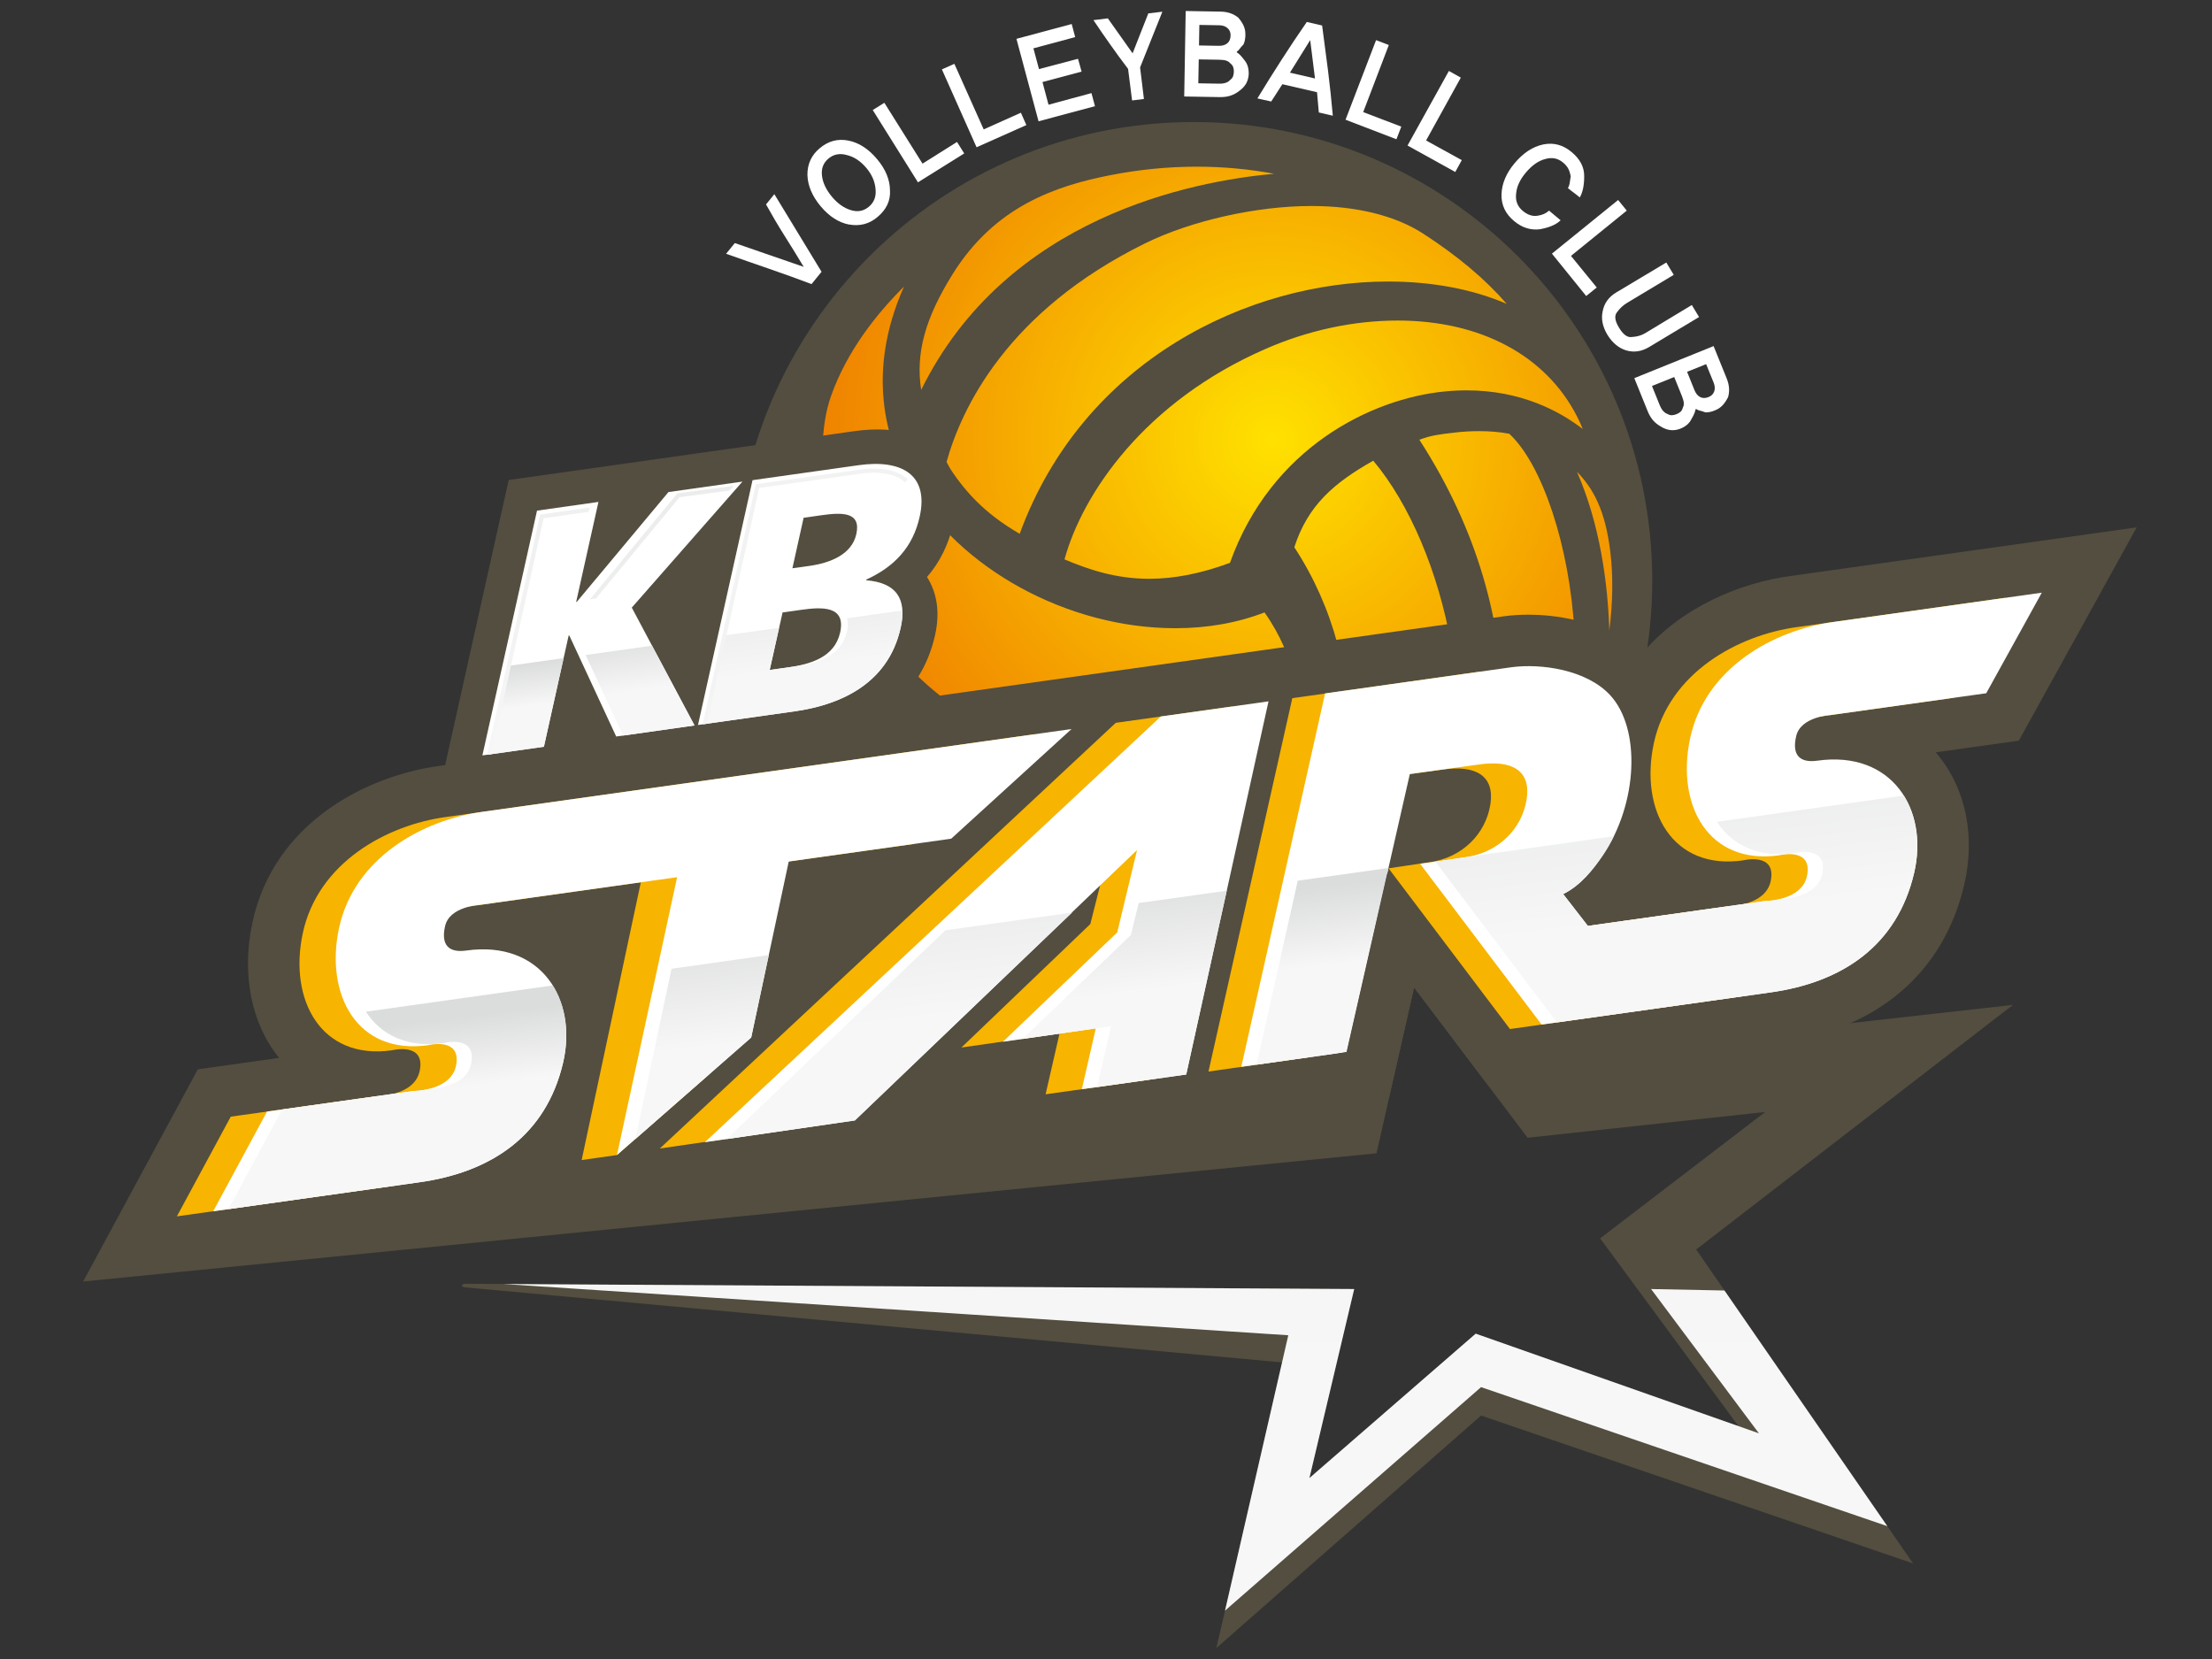 <svg width="200" height="150" viewBox="0 0 200 150" fill="none" xmlns="http://www.w3.org/2000/svg">
<rect x="0" y="0" width="200" height="150" fill="#333333" stroke="none"/>
<path d="M149.389 52.493C149.389 75.399 130.831 93.962 107.926 93.962C85.028 93.962 66.461 75.399 66.461 52.493C66.461 29.6 85.028 11.034 107.926 11.034C130.831 11.034 149.389 29.6 149.389 52.493Z" fill="#534E3F"/>
<path d="M131.035 82.346C136.774 72.992 139.013 56.275 128.325 39.764C129.387 39.367 130.048 39.288 131.46 39.123C132.243 39.025 133.002 38.986 133.734 38.986C134.689 38.986 135.602 39.061 136.459 39.222C139.457 41.999 141.911 49.433 142.341 57.069C142.457 59.251 142.65 66.812 140.047 72.307C138.411 75.753 135.228 79.282 131.035 82.346Z" fill="#534E3F"/>
<path d="M103.893 52.337C100.833 52.337 98.346 51.471 96.239 50.582C97.883 44.603 103.52 36.295 114.436 31.547C118.266 29.868 122.397 28.987 126.373 28.987C133.859 28.987 139.776 32.149 142.588 37.664C142.772 38.026 142.946 38.407 143.099 38.793C140.963 37.153 137.486 35.3 132.608 35.3C131.956 35.3 131.286 35.331 130.613 35.398C123.951 36.056 114.907 40.504 111.202 50.892C108.59 51.865 106.19 52.337 103.893 52.337Z" fill="#534E3F"/>
<path d="M97.481 87.298C95.673 87.298 93.996 87.078 92.49 86.637C87.859 85.292 84.112 82.393 81.172 79.152C86.613 83.549 93.293 86.232 100.81 87.05C99.703 87.215 98.579 87.298 97.481 87.298Z" fill="#534E3F"/>
<path d="M108.165 90.064C106.635 90.064 105.097 89.969 103.575 89.781C108.669 88.561 112.3 86.558 115.497 83.306C123.507 75.136 124.151 60.357 117.02 49.485C118.247 45.7 120.595 43.67 124.155 41.657C130.752 49.493 134.505 66.178 129.73 77.523C127.978 81.669 124.647 87.397 115.887 89.253C113.345 89.796 110.755 90.064 108.177 90.064H108.165Z" fill="#534E3F"/>
<path d="M83.281 35.261C82.762 31.938 83.651 28.755 86.117 24.801C89.961 18.621 95.502 16.804 100.415 15.837C103.004 15.329 105.624 15.073 108.2 15.073C110.573 15.073 112.909 15.286 115.19 15.714C107.838 16.38 90.983 19.609 83.281 35.261Z" fill="#534E3F"/>
<path d="M104.546 69.219C91.998 69.219 84.678 63.516 80.752 58.732C74.804 51.506 73.212 41.212 75.131 35.807C76.575 31.744 79.246 28.381 81.732 25.914C78.302 33.609 80.06 39.764 82.322 43.733C86.712 51.435 96.553 56.804 106.261 56.804C109.169 56.804 111.874 56.321 114.325 55.377C117.213 59.456 117.657 63.649 117.74 67.339C116.662 67.626 115.599 67.89 114.557 68.106C111.083 68.85 107.701 69.219 104.546 69.219Z" fill="#534E3F"/>
<path d="M105.828 83.927C96.014 83.927 87.506 80.737 81.236 74.699C75.902 69.558 72.259 62.568 70.954 54.988C70.49 51.413 70.677 47.561 71.441 43.978C71.921 50.157 74.343 56.45 78.144 60.9C87.025 71.272 97.969 73.448 105.592 73.448C108.393 73.448 112.649 73.153 117.448 71.787C117.012 75.45 115.663 78.247 113.058 80.95C112.047 82.003 110.895 82.959 109.624 83.774C108.339 83.88 107.063 83.927 105.828 83.927Z" fill="#534E3F"/>
<path d="M92.187 48.269C88.883 46.353 87.093 44.284 85.555 41.846C86.912 36.929 91.041 28.149 103.563 21.989C107.729 19.947 113.612 18.63 118.562 18.63C122.644 18.63 126.126 19.491 128.651 21.116C131.763 23.129 134.236 25.198 136.227 27.48C133.179 26.162 129.501 25.458 125.492 25.458C112.96 25.458 97.953 32.523 92.187 48.269Z" fill="#534E3F"/>
<path d="M136.463 39.218C135.606 39.056 134.694 38.982 133.741 38.982C133.009 38.982 132.25 39.021 131.467 39.119C130.055 39.285 129.39 39.364 128.333 39.761C139.02 56.27 136.781 72.988 131.043 82.346C135.235 79.278 138.418 75.749 140.054 72.303C142.654 66.808 142.466 59.248 142.348 57.064C141.919 49.425 139.461 41.995 136.463 39.218ZM114.443 31.54C118.275 29.86 122.405 28.982 126.38 28.982C133.867 28.982 139.783 32.145 142.592 37.66C142.782 38.022 142.953 38.404 143.103 38.789C140.972 37.145 137.493 35.296 132.617 35.296C131.963 35.296 131.295 35.327 130.622 35.394C123.954 36.051 114.916 40.5 111.21 50.889C108.599 51.857 106.199 52.332 103.901 52.332C100.841 52.332 98.356 51.467 96.247 50.578C97.89 44.599 103.523 36.291 114.443 31.54ZM92.497 86.634C94.004 87.073 95.68 87.294 97.489 87.294C98.587 87.294 99.708 87.207 100.817 87.046C93.296 86.228 86.621 83.541 81.18 79.148C84.115 82.389 87.868 85.288 92.497 86.634ZM145.597 49.878C145.868 52.084 145.825 54.535 145.507 57.009C145.369 52.67 144.657 47.407 142.583 42.656C144.039 44.158 145.137 46.089 145.597 49.878ZM124.163 41.653C130.755 49.488 134.513 66.175 129.737 77.515C127.986 81.665 124.65 87.392 115.894 89.25C113.353 89.788 110.761 90.06 108.184 90.06H108.173C106.638 90.06 105.104 89.965 103.581 89.776C108.676 88.557 112.303 86.555 115.501 83.302C123.513 75.128 124.158 60.349 117.027 49.481C118.25 45.696 120.603 43.667 124.163 41.653ZM115.199 15.711C112.916 15.286 110.58 15.07 108.209 15.07C105.631 15.07 103.012 15.325 100.424 15.832C95.507 16.796 89.968 18.618 86.126 24.797C83.659 28.75 82.769 31.933 83.288 35.256C90.992 19.605 107.846 16.375 115.199 15.711ZM104.554 69.216C107.709 69.216 111.087 68.841 114.565 68.102C115.602 67.885 116.669 67.623 117.747 67.335C117.664 63.646 117.22 59.452 114.333 55.373C111.882 56.317 109.173 56.801 106.27 56.801C96.556 56.801 86.719 51.431 82.329 43.73C80.067 39.761 78.308 33.604 81.739 25.91C79.253 28.376 76.582 31.739 75.139 35.803C73.219 41.208 74.812 51.502 80.76 58.728C84.686 63.512 92.006 69.216 104.554 69.216ZM105.836 83.923C107.072 83.923 108.345 83.876 109.633 83.77C110.903 82.956 112.055 82.004 113.066 80.95C115.67 78.239 117.019 75.447 117.457 71.784C112.658 73.145 108.401 73.44 105.6 73.44C97.977 73.44 87.034 71.269 78.148 60.896C74.352 56.447 71.93 50.153 71.45 43.974C70.686 47.557 70.497 51.408 70.961 54.984C72.267 62.56 75.909 69.554 81.243 74.692C87.51 80.734 96.018 83.923 105.836 83.923ZM85.562 41.841C86.921 36.925 91.05 28.145 103.571 21.985C107.736 19.944 113.618 18.626 118.565 18.626C122.653 18.626 126.134 19.487 128.66 21.111C131.771 23.126 134.245 25.195 136.235 27.476C133.187 26.158 129.508 25.454 125.501 25.454C112.964 25.454 97.961 32.519 92.195 48.265C88.89 46.349 87.101 44.281 85.562 41.841Z" fill="url(#paint0_radial_111_1577)"/>
<path d="M45.994 43.4L39.618 72.001L72.323 67.379C78.93 66.442 83.329 62.894 84.547 57.415C85.011 55.337 84.709 53.583 83.816 52.171C84.976 50.834 85.767 49.233 86.18 47.388C86.912 44.111 85.909 41.912 84.885 40.803C83.738 39.563 81.425 38.395 77.192 38.99L45.994 43.4Z" fill="#534E3F"/>
<path d="M48.555 46.169L54.11 45.382L52.095 54.421L52.155 54.413L60.439 44.489L67.13 43.544L57.123 54.937L62.795 65.593L55.715 66.592L51.474 57.458L51.415 57.466L49.177 67.516L43.615 68.302L48.555 46.169Z" fill="white"/>
<path d="M68.042 43.414L77.625 42.062C81.511 41.511 84 42.907 83.155 46.711C82.534 49.508 80.843 51.247 78.329 52.403L78.317 52.465C80.96 52.678 82.038 54.059 81.436 56.75C80.26 62.052 75.619 63.779 71.889 64.31L63.11 65.549L68.042 43.414ZM71.646 51.38L73.199 51.164C75.02 50.904 77.01 50.161 77.424 48.292C77.876 46.263 76.13 46.326 74.272 46.585L72.66 46.817L71.646 51.38ZM69.592 60.578L71.237 60.345C73.267 60.058 75.457 59.441 75.96 57.191C76.5 54.783 74.368 54.865 72.456 55.137L70.757 55.377L69.592 60.578Z" fill="white"/>
<path d="M52.949 59.224L56.328 66.51L62.795 65.593L58.956 58.378L52.949 59.224Z" fill="url(#paint1_linear_111_1577)"/>
<path d="M46.022 60.2L44.236 68.217L49.177 67.52L50.959 59.504L46.022 60.2Z" fill="url(#paint2_linear_111_1577)"/>
<path d="M76.582 55.901C76.681 56.211 76.688 56.6 76.575 57.104C76.075 59.354 73.88 59.971 71.85 60.259L70.21 60.491L69.592 60.578L70.442 56.766L65.504 57.458L63.722 65.459L71.889 64.31C75.618 63.78 80.26 62.049 81.436 56.75C81.567 56.172 81.613 55.657 81.59 55.2L76.582 55.901Z" fill="url(#paint3_linear_111_1577)"/>
<path d="M44.032 68.244L48.842 46.523L53.322 45.889V45.893L53.228 46.279L49.153 46.853L44.433 68.189L44.032 68.244Z" fill="url(#paint4_linear_111_1577)"/>
<path d="M77.805 42.451L68.333 43.785L63.526 65.494L63.923 65.439L68.641 44.115L77.86 42.821C77.888 42.817 80.55 42.373 81.813 43.608L82.073 43.344C81.248 42.533 79.938 42.364 78.985 42.364C78.333 42.365 77.844 42.443 77.805 42.451Z" fill="url(#paint5_linear_111_1577)"/>
<path d="M66.351 43.922L66.355 43.926L65.949 44.355L61.442 44.953L53.889 54.106L53.338 54.189L61.252 44.603L66.351 43.922Z" fill="url(#paint6_linear_111_1577)"/>
<path d="M103.255 102.415L103.248 102.443L125.584 99.28L127.856 89.284L134.465 98.029L160.601 94.356C169.679 93.124 175.713 88.026 177.597 79.994C178.601 75.71 177.783 71.485 175.339 68.409C175.238 68.279 175.131 68.15 175.02 68.019L182.534 66.969L193.19 47.683L161.871 52.081C157.347 52.698 151.978 54.89 148.438 59.13C145.008 55.936 140.193 55.578 138.211 55.578C137.458 55.578 136.731 55.621 136.008 55.719L39.713 69.251C33.125 70.144 24.747 74.392 22.822 83.419C21.831 88.069 22.704 92.522 25.221 95.629C25.225 95.637 25.23 95.642 25.237 95.65L17.886 96.683L7.52 115.867L103.255 102.415Z" fill="#534E3F"/>
<path d="M100.884 65.353L59.657 103.843L74.014 101.762L100.289 76.796L98.582 83.549L86.927 94.713L95.798 93.442L94.539 98.942L103.972 97.616L111.414 63.878L100.884 65.353Z" fill="#F7B400"/>
<path d="M55.782 104.437L64.113 97.147L68.035 78.353L82.62 76.308L93.505 66.391L40.343 73.865C35.016 74.585 28.741 77.964 27.373 84.391C26.094 90.39 29.005 95.865 35.434 94.965C35.434 94.965 38.478 94.19 37.95 96.809C37.49 99.106 34.104 99.103 34.104 99.103L20.863 100.964L15.993 109.978L34.54 107.371C41.207 106.466 46.097 103.088 47.627 96.558C48.973 90.834 45.652 85.454 38.868 86.405C37.281 86.629 36.566 85.886 36.967 84.179C37.38 82.424 40.06 82.287 40.06 82.287L57.941 79.773L52.591 104.885L55.782 104.437Z" fill="#F7B400"/>
<path d="M156.697 90.205C163.361 89.3 168.255 85.917 169.789 79.391C171.131 73.672 167.806 68.283 161.024 69.235C159.435 69.459 158.727 68.716 159.124 67.009C159.538 65.254 162.212 65.117 162.212 65.117L176.302 63.138L181.329 54.047L162.495 56.695C157.17 57.419 150.899 60.794 149.527 67.225C148.249 73.224 151.167 78.7 157.586 77.795C157.586 77.795 160.631 77.023 160.105 79.639C159.644 81.937 156.265 81.937 156.265 81.937L140.294 84.179L138.06 81.303C139.625 80.525 140.75 79.105 141.651 77.775C144.813 73.099 145.101 66.32 142.292 63.303C140.16 61.01 136.069 60.432 133.371 60.789L116.845 63.127L109.266 96.885L118.479 95.575L124.195 70.443L130.397 69.589C133.481 69.133 135.141 70.168 134.756 72.709C134.335 75.434 132.183 77.523 129.336 77.945L125.548 78.51L136.525 93.041L156.697 90.205Z" fill="#F7B400"/>
<path d="M104.96 64.782L63.731 103.273L77.294 101.306L102.808 76.855L101.014 84.305L90.677 94.191L99.075 92.986L97.815 98.481L107.253 97.152L114.694 63.413L104.96 64.782Z" fill="white"/>
<path d="M67.92 93.808L71.315 77.893L86.003 75.832L96.884 65.915L43.623 73.401C38.296 74.125 32.023 77.504 30.649 83.931C29.375 89.93 32.286 95.409 38.706 94.504C38.706 94.504 41.754 93.73 41.232 96.353C40.766 98.647 37.384 98.642 37.384 98.642L24.144 100.503L19.274 109.519L37.821 106.911C44.483 106.006 49.378 102.624 50.908 96.097C52.253 90.379 48.934 84.989 42.148 85.945C40.559 86.169 39.847 85.422 40.247 83.719C40.657 81.96 43.34 81.823 43.34 81.823L61.222 79.312L55.782 104.437L67.92 93.808Z" fill="white"/>
<path d="M159.979 89.745C166.637 88.84 171.535 85.457 173.067 78.931C174.407 73.208 171.086 67.823 164.302 68.779C162.711 68.999 162 68.255 162.405 66.549C162.818 64.794 165.493 64.656 165.493 64.656L179.587 62.681L184.611 53.587L165.777 56.234C160.45 56.959 154.181 60.333 152.812 66.764C151.53 72.763 154.44 78.235 160.868 77.335C160.868 77.335 163.909 76.559 163.385 79.183C162.921 81.477 159.538 81.472 159.538 81.472L143.571 83.719L141.337 80.839C142.907 80.064 144.031 78.644 144.933 77.315C148.095 72.638 148.383 65.864 145.574 62.843C143.439 60.549 139.348 59.968 136.653 60.329L119.809 62.697L112.233 96.456L121.755 95.115L127.472 69.983L133.675 69.129C136.759 68.673 138.421 69.704 138.037 72.245C137.616 74.975 135.457 77.062 132.612 77.484L128.407 78.106L139.386 92.636L159.979 89.745Z" fill="white"/>
<path d="M20.65 109.327L25.517 100.311L37.384 98.642C37.384 98.642 38.041 98.642 38.812 98.451C39.222 98.438 42.175 98.288 42.604 96.157C43.127 93.533 40.09 94.311 40.09 94.311C36.801 94.772 34.433 93.561 33.08 91.472L49.971 89.1C51.166 90.992 51.514 93.509 50.908 96.098C49.378 102.624 44.483 106.006 37.821 106.911L20.65 109.327Z" fill="url(#paint7_linear_111_1577)"/>
<path d="M65.691 102.994L85.481 84.109L96.939 82.511L77.294 101.306L65.691 102.994Z" fill="url(#paint8_linear_111_1577)"/>
<path d="M102.956 81.65L102.248 84.54L92.454 93.938L99.075 92.986H99.071L100.451 92.793L99.188 98.285L107.253 97.152L110.918 80.533L102.956 81.65Z" fill="url(#paint9_linear_111_1577)"/>
<path d="M60.718 87.589L57.445 102.985V102.989L67.92 93.808L69.514 86.35L60.718 87.589Z" fill="url(#paint10_linear_111_1577)"/>
<path d="M155.235 74.305C156.595 76.394 158.956 77.602 162.244 77.141C162.244 77.141 165.285 76.367 164.763 78.99C164.333 81.122 161.379 81.272 160.966 81.28C160.199 81.472 159.538 81.472 159.538 81.472L144.944 83.522L143.571 83.719L141.337 80.839C142.907 80.064 144.031 78.644 144.933 77.315C145.298 76.772 145.62 76.205 145.912 75.611L133.989 77.291L129.784 77.912L140.766 92.443L159.979 89.745C166.642 88.84 171.535 85.457 173.067 78.931C173.672 76.343 173.321 73.825 172.133 71.93L155.235 74.305Z" fill="url(#paint11_linear_111_1577)"/>
<path d="M125.54 78.479L121.755 95.118L113.609 96.263L117.338 79.628L125.54 78.479Z" fill="url(#paint12_linear_111_1577)"/>
<path d="M7.52 115.867L121.755 95.115L125.417 79.006L138.143 95.775L182.002 90.858L153.363 112.973L172.971 141.358L133.911 127.987L109.979 149.005L115.942 123.185C115.942 123.185 42.376 116.426 42.065 116.398C41.62 116.359 41.703 116.072 42.073 116.072C42.318 116.072 122.441 116.549 122.441 116.549L118.393 133.639L133.428 120.584L157.186 128.946L144.677 111.969L159.6 100.542L138.119 102.871L127.856 89.284L124.458 104.276L7.52 115.867Z" fill="#534E3F"/>
<path d="M110.761 145.626L116.481 120.729L45.519 116.096L122.441 116.549L118.392 133.64L133.427 120.584L159.035 129.596L149.283 116.549L155.919 116.682L170.645 137.99L133.911 125.419L110.761 145.626Z" fill="url(#paint13_linear_111_1577)"/>
<path d="M103.826 1.211C103.59 1.805 103.354 2.407 103.114 3.017C102.878 3.627 102.643 4.229 102.406 4.822L100.167 1.66L98.865 1.821C99.362 2.561 99.865 3.297 100.385 4.028C100.895 4.756 101.439 5.492 101.996 6.227L102.359 9.082L103.429 8.949L103.082 6.097L105.097 1.058L103.826 1.211Z" fill="white"/>
<path d="M96.734 8.945C96.072 9.126 95.428 9.303 94.803 9.468L94.256 7.418L97.792 6.474C97.737 6.274 97.686 6.081 97.631 5.893C97.576 5.703 97.521 5.511 97.469 5.315C96.875 5.472 96.289 5.629 95.703 5.782C95.121 5.936 94.531 6.089 93.941 6.247L93.437 4.37L97.213 3.355L96.899 2.171L91.903 3.512L93.901 10.966L99.003 9.602L98.685 8.418C98.044 8.587 97.395 8.764 96.734 8.945Z" fill="white"/>
<path d="M69.262 18.484C69.797 19.448 70.355 20.399 70.945 21.332C71.536 22.264 72.11 23.196 72.668 24.128L66.438 21.977L65.651 22.945C66.949 23.405 68.239 23.857 69.529 24.298C70.819 24.743 72.102 25.203 73.376 25.687L74.281 24.573L70.013 17.556L69.262 18.484Z" fill="white"/>
<path d="M76.697 12.709C75.748 12.521 74.887 12.752 74.112 13.406C73.368 14.026 72.999 14.829 73.003 15.809C73.031 16.78 73.431 17.732 74.21 18.661C74.981 19.578 75.835 20.124 76.775 20.305L76.767 20.297C77.734 20.474 78.592 20.254 79.332 19.628C80.15 18.944 80.528 18.137 80.469 17.205C80.46 16.242 80.071 15.302 79.3 14.385C78.521 13.456 77.652 12.894 76.697 12.709ZM78.553 18.697C78.089 19.085 77.55 19.188 76.936 19C76.318 18.814 75.748 18.417 75.232 17.803C74.694 17.159 74.391 16.521 74.32 15.884C74.242 15.247 74.439 14.732 74.899 14.342C75.367 13.949 75.917 13.838 76.549 14.015C77.207 14.165 77.805 14.559 78.34 15.195C78.843 15.798 79.119 16.442 79.167 17.131C79.229 17.784 79.025 18.307 78.553 18.697Z" fill="white"/>
<path d="M84.972 13.815C84.45 14.145 83.93 14.471 83.41 14.794L79.96 9.294L78.91 9.948L82.998 16.485L87.18 13.873L86.531 12.835C86.01 13.158 85.491 13.484 84.972 13.815Z" fill="white"/>
<path d="M90.621 10.947C90.062 11.199 89.501 11.451 88.941 11.699L86.29 5.771L85.162 6.274L88.297 13.315L92.8 11.309L92.305 10.192C91.746 10.44 91.183 10.691 90.621 10.947Z" fill="white"/>
<path d="M111.831 4.74V4.665C111.926 4.606 112.013 4.524 112.091 4.41C112.169 4.3 112.284 4.17 112.433 4.016C112.539 3.788 112.594 3.509 112.603 3.19C112.603 3.123 112.603 3.06 112.598 3.002C112.594 2.946 112.594 2.887 112.587 2.828V2.84C112.555 2.604 112.484 2.388 112.374 2.183C112.264 1.982 112.13 1.79 111.972 1.605C111.54 1.247 111.005 1.062 110.364 1.05L107.205 0.995L107.072 8.724L110.242 8.779C110.639 8.787 110.983 8.744 111.257 8.649C111.541 8.555 111.796 8.418 112.032 8.233C112.303 8.04 112.512 7.819 112.658 7.576C112.799 7.332 112.877 7.053 112.902 6.75C112.925 6.195 112.792 5.751 112.497 5.417C112.233 5.062 112.013 4.838 111.831 4.74ZM108.441 2.254L110.235 2.285C110.561 2.289 110.817 2.38 110.996 2.55C111.183 2.718 111.273 2.938 111.264 3.21C111.261 3.516 111.163 3.749 110.974 3.91C110.784 4.071 110.525 4.15 110.187 4.142L108.409 4.111L108.441 2.254ZM111.492 6.888C111.45 7.018 111.351 7.139 111.195 7.253C111.124 7.348 111.002 7.423 110.836 7.481C110.671 7.545 110.451 7.572 110.172 7.564L108.346 7.532L108.386 5.37L110.242 5.401C110.522 5.405 110.738 5.436 110.887 5.487C111.037 5.542 111.155 5.621 111.234 5.723C111.379 5.838 111.47 5.956 111.505 6.085C111.544 6.211 111.564 6.345 111.56 6.482C111.557 6.624 111.532 6.758 111.492 6.888Z" fill="white"/>
<path d="M119.541 2.305L118.156 1.986C117.361 3.139 116.59 4.287 115.859 5.428C115.123 6.565 114.404 7.725 113.688 8.898C113.865 8.941 114.065 8.984 114.282 9.032C114.497 9.075 114.719 9.126 114.938 9.177L115.946 7.615L119.08 8.339L119.242 10.168L120.508 10.463C120.391 9.102 120.241 7.745 120.076 6.396C119.902 5.042 119.726 3.682 119.541 2.305ZM116.63 6.569L118.463 3.627L118.896 7.096L116.63 6.569Z" fill="white"/>
<path d="M156.123 34.222L154.935 31.292L147.768 34.191L148.956 37.129C149.105 37.503 149.278 37.797 149.475 38.018C149.672 38.238 149.901 38.419 150.164 38.565C150.447 38.742 150.731 38.848 151.009 38.883C151.293 38.919 151.576 38.883 151.866 38.785C152.387 38.588 152.741 38.293 152.933 37.892C153.157 37.511 153.28 37.219 153.299 37.015L153.37 36.988C153.46 37.054 153.57 37.097 153.704 37.129C153.838 37.157 154.003 37.212 154.2 37.286C154.455 37.294 154.732 37.239 155.029 37.117C155.085 37.094 155.144 37.07 155.195 37.042C155.25 37.019 155.305 36.991 155.352 36.964L155.344 36.968C155.544 36.846 155.718 36.697 155.863 36.516C156.005 36.335 156.13 36.138 156.241 35.922C156.403 35.383 156.36 34.816 156.123 34.222ZM152.158 36.85C152.111 37.027 152.037 37.157 151.934 37.243C151.832 37.326 151.717 37.397 151.584 37.447C151.459 37.499 151.324 37.531 151.19 37.542C151.054 37.554 150.9 37.511 150.735 37.412C150.62 37.381 150.507 37.298 150.385 37.172C150.267 37.042 150.152 36.849 150.05 36.594L149.366 34.899L151.376 34.089L152.072 35.811C152.175 36.071 152.23 36.279 152.242 36.441C152.253 36.602 152.221 36.736 152.158 36.85ZM154.487 35.898C154.204 36.012 153.952 36.016 153.731 35.906C153.504 35.791 153.331 35.583 153.205 35.273L152.54 33.617L154.262 32.924L154.935 34.584C155.058 34.891 155.077 35.158 154.991 35.394C154.904 35.63 154.739 35.796 154.487 35.898Z" fill="white"/>
<path d="M142.041 23.137L147.085 19.043L146.305 18.083L140.318 22.933L143.418 26.764L144.37 25.993C143.984 25.517 143.599 25.041 143.206 24.566C142.816 24.089 142.431 23.614 142.041 23.137Z" fill="white"/>
<path d="M149.106 31.378L153.622 28.664L152.968 27.578C152.269 27.995 151.568 28.42 150.868 28.845C150.167 29.27 149.468 29.694 148.767 30.116C148.406 30.332 147.997 30.45 147.541 30.47C147.148 30.537 146.754 30.25 146.377 29.612C146.01 29.006 145.951 28.55 146.196 28.239C146.463 27.874 146.77 27.586 147.124 27.378L151.333 24.849L150.661 23.735C149.905 24.188 149.154 24.64 148.398 25.088C147.646 25.533 146.895 25.985 146.14 26.438C145.456 26.847 145.047 27.413 144.909 28.133C144.756 28.821 144.893 29.526 145.321 30.245C145.775 30.993 146.348 31.473 147.045 31.685C147.746 31.886 148.429 31.783 149.106 31.378Z" fill="white"/>
<path d="M123.255 10.136L125.572 4.071L124.419 3.63L121.658 10.825L126.26 12.591L126.7 11.45C126.125 11.23 125.551 11.009 124.977 10.793C124.399 10.578 123.825 10.357 123.255 10.136Z" fill="white"/>
<path d="M140.058 19.043C139.787 19.294 139.438 19.448 139.013 19.507C138.559 19.578 138.115 19.428 137.674 19.058C137.202 18.661 137.006 18.149 137.081 17.516C137.132 16.879 137.423 16.242 137.958 15.608C138.508 14.951 139.095 14.538 139.716 14.377C140.327 14.2 140.861 14.306 141.329 14.7C141.558 14.892 141.719 15.089 141.813 15.286C141.911 15.486 141.977 15.703 142.018 15.939C141.986 16.1 141.958 16.281 141.935 16.482C141.911 16.678 141.852 16.855 141.765 17.009C141.954 17.166 142.128 17.303 142.289 17.418C142.45 17.535 142.632 17.677 142.837 17.85C143.103 17.398 143.236 16.764 143.236 15.946C143.249 15.128 142.875 14.396 142.108 13.755C141.333 13.102 140.476 12.87 139.539 13.059C138.587 13.259 137.722 13.826 136.943 14.758C136.188 15.659 135.795 16.591 135.76 17.563C135.731 18.522 136.108 19.329 136.888 19.978C137.603 20.584 138.383 20.831 139.225 20.729C139.618 20.658 139.973 20.56 140.292 20.43C140.61 20.3 140.878 20.131 141.105 19.919L140.058 19.043Z" fill="white"/>
<path d="M128.941 12.701L132.081 7.018L131.003 6.416L127.263 13.158L131.579 15.55L132.168 14.479C131.633 14.181 131.098 13.886 130.555 13.59C130.016 13.295 129.478 12.997 128.941 12.701Z" fill="white"/>
<defs>
<radialGradient id="paint0_radial_111_1577" cx="0" cy="0" r="1" gradientUnits="userSpaceOnUse" gradientTransform="translate(114.999 39.816) scale(55.537 55.537)">
<stop stop-color="#FFE100"/>
<stop offset="1" stop-color="#EA6000"/>
</radialGradient>
<linearGradient id="paint1_linear_111_1577" x1="57.126" y1="57.102" x2="58.626" y2="67.778" gradientUnits="userSpaceOnUse">
<stop stop-color="#DBDCDC"/>
<stop offset="0.5" stop-color="#F7F7F7"/>
<stop offset="1" stop-color="#F7F7F7"/>
</linearGradient>
<linearGradient id="paint2_linear_111_1577" x1="47.062" y1="60.051" x2="48.14" y2="67.72" gradientUnits="userSpaceOnUse">
<stop stop-color="#DBDCDC"/>
<stop offset="0.5" stop-color="#F7F7F7"/>
<stop offset="1" stop-color="#F7F7F7"/>
</linearGradient>
<linearGradient id="paint3_linear_111_1577" x1="70.779" y1="46.974" x2="74.556" y2="73.846" gradientUnits="userSpaceOnUse">
<stop stop-color="#DBDCDC"/>
<stop offset="0.5" stop-color="#F7F7F7"/>
<stop offset="1" stop-color="#F7F7F7"/>
</linearGradient>
<linearGradient id="paint4_linear_111_1577" x1="38.773" y1="-13.403" x2="61.932" y2="151.383" gradientUnits="userSpaceOnUse">
<stop stop-color="#DBDCDC"/>
<stop offset="0.5" stop-color="#F7F7F7"/>
<stop offset="1" stop-color="#F7F7F7"/>
</linearGradient>
<linearGradient id="paint5_linear_111_1577" x1="34.749" y1="-216.322" x2="124.499" y2="422.278" gradientUnits="userSpaceOnUse">
<stop stop-color="#DBDCDC"/>
<stop offset="0.5" stop-color="#F7F7F7"/>
<stop offset="1" stop-color="#F7F7F7"/>
</linearGradient>
<linearGradient id="paint6_linear_111_1577" x1="50.219" y1="-19.446" x2="80.578" y2="196.568" gradientUnits="userSpaceOnUse">
<stop stop-color="#DBDCDC"/>
<stop offset="0.5" stop-color="#F7F7F7"/>
<stop offset="1" stop-color="#F7F7F7"/>
</linearGradient>
<linearGradient id="paint7_linear_111_1577" x1="34.892" y1="92.759" x2="36.429" y2="105.278" gradientUnits="userSpaceOnUse">
<stop stop-color="#DBDCDC"/>
<stop offset="0.5" stop-color="#F7F7F7"/>
<stop offset="1" stop-color="#F7F7F7"/>
</linearGradient>
<linearGradient id="paint8_linear_111_1577" x1="78.396" y1="68.983" x2="84.155" y2="115.885" gradientUnits="userSpaceOnUse">
<stop stop-color="#DBDCDC"/>
<stop offset="0.5" stop-color="#F7F7F7"/>
<stop offset="1" stop-color="#F7F7F7"/>
</linearGradient>
<linearGradient id="paint9_linear_111_1577" x1="100.69" y1="79.122" x2="103.302" y2="100.394" gradientUnits="userSpaceOnUse">
<stop stop-color="#DBDCDC"/>
<stop offset="0.5" stop-color="#F7F7F7"/>
<stop offset="1" stop-color="#F7F7F7"/>
</linearGradient>
<linearGradient id="paint10_linear_111_1577" x1="62.072" y1="83.207" x2="64.905" y2="106.279" gradientUnits="userSpaceOnUse">
<stop stop-color="#DBDCDC"/>
<stop offset="0.5" stop-color="#F7F7F7"/>
<stop offset="1" stop-color="#F7F7F7"/>
</linearGradient>
<linearGradient id="paint11_linear_111_1577" x1="148.799" y1="54.315" x2="155.844" y2="111.692" gradientUnits="userSpaceOnUse">
<stop stop-color="#DBDCDC"/>
<stop offset="0.5" stop-color="#F7F7F7"/>
<stop offset="1" stop-color="#F7F7F7"/>
</linearGradient>
<linearGradient id="paint12_linear_111_1577" x1="118.699" y1="80.24" x2="120.439" y2="94.411" gradientUnits="userSpaceOnUse">
<stop stop-color="#DBDCDC"/>
<stop offset="0.5" stop-color="#F7F7F7"/>
<stop offset="1" stop-color="#F7F7F7"/>
</linearGradient>
<linearGradient id="paint13_linear_111_1577" x1="108.082" y1="-382.789" x2="108.082" y2="644.529" gradientUnits="userSpaceOnUse">
<stop stop-color="#DBDCDC"/>
<stop offset="0.5" stop-color="#F7F7F7"/>
<stop offset="1" stop-color="#F7F7F7"/>
</linearGradient>
</defs>
</svg>
